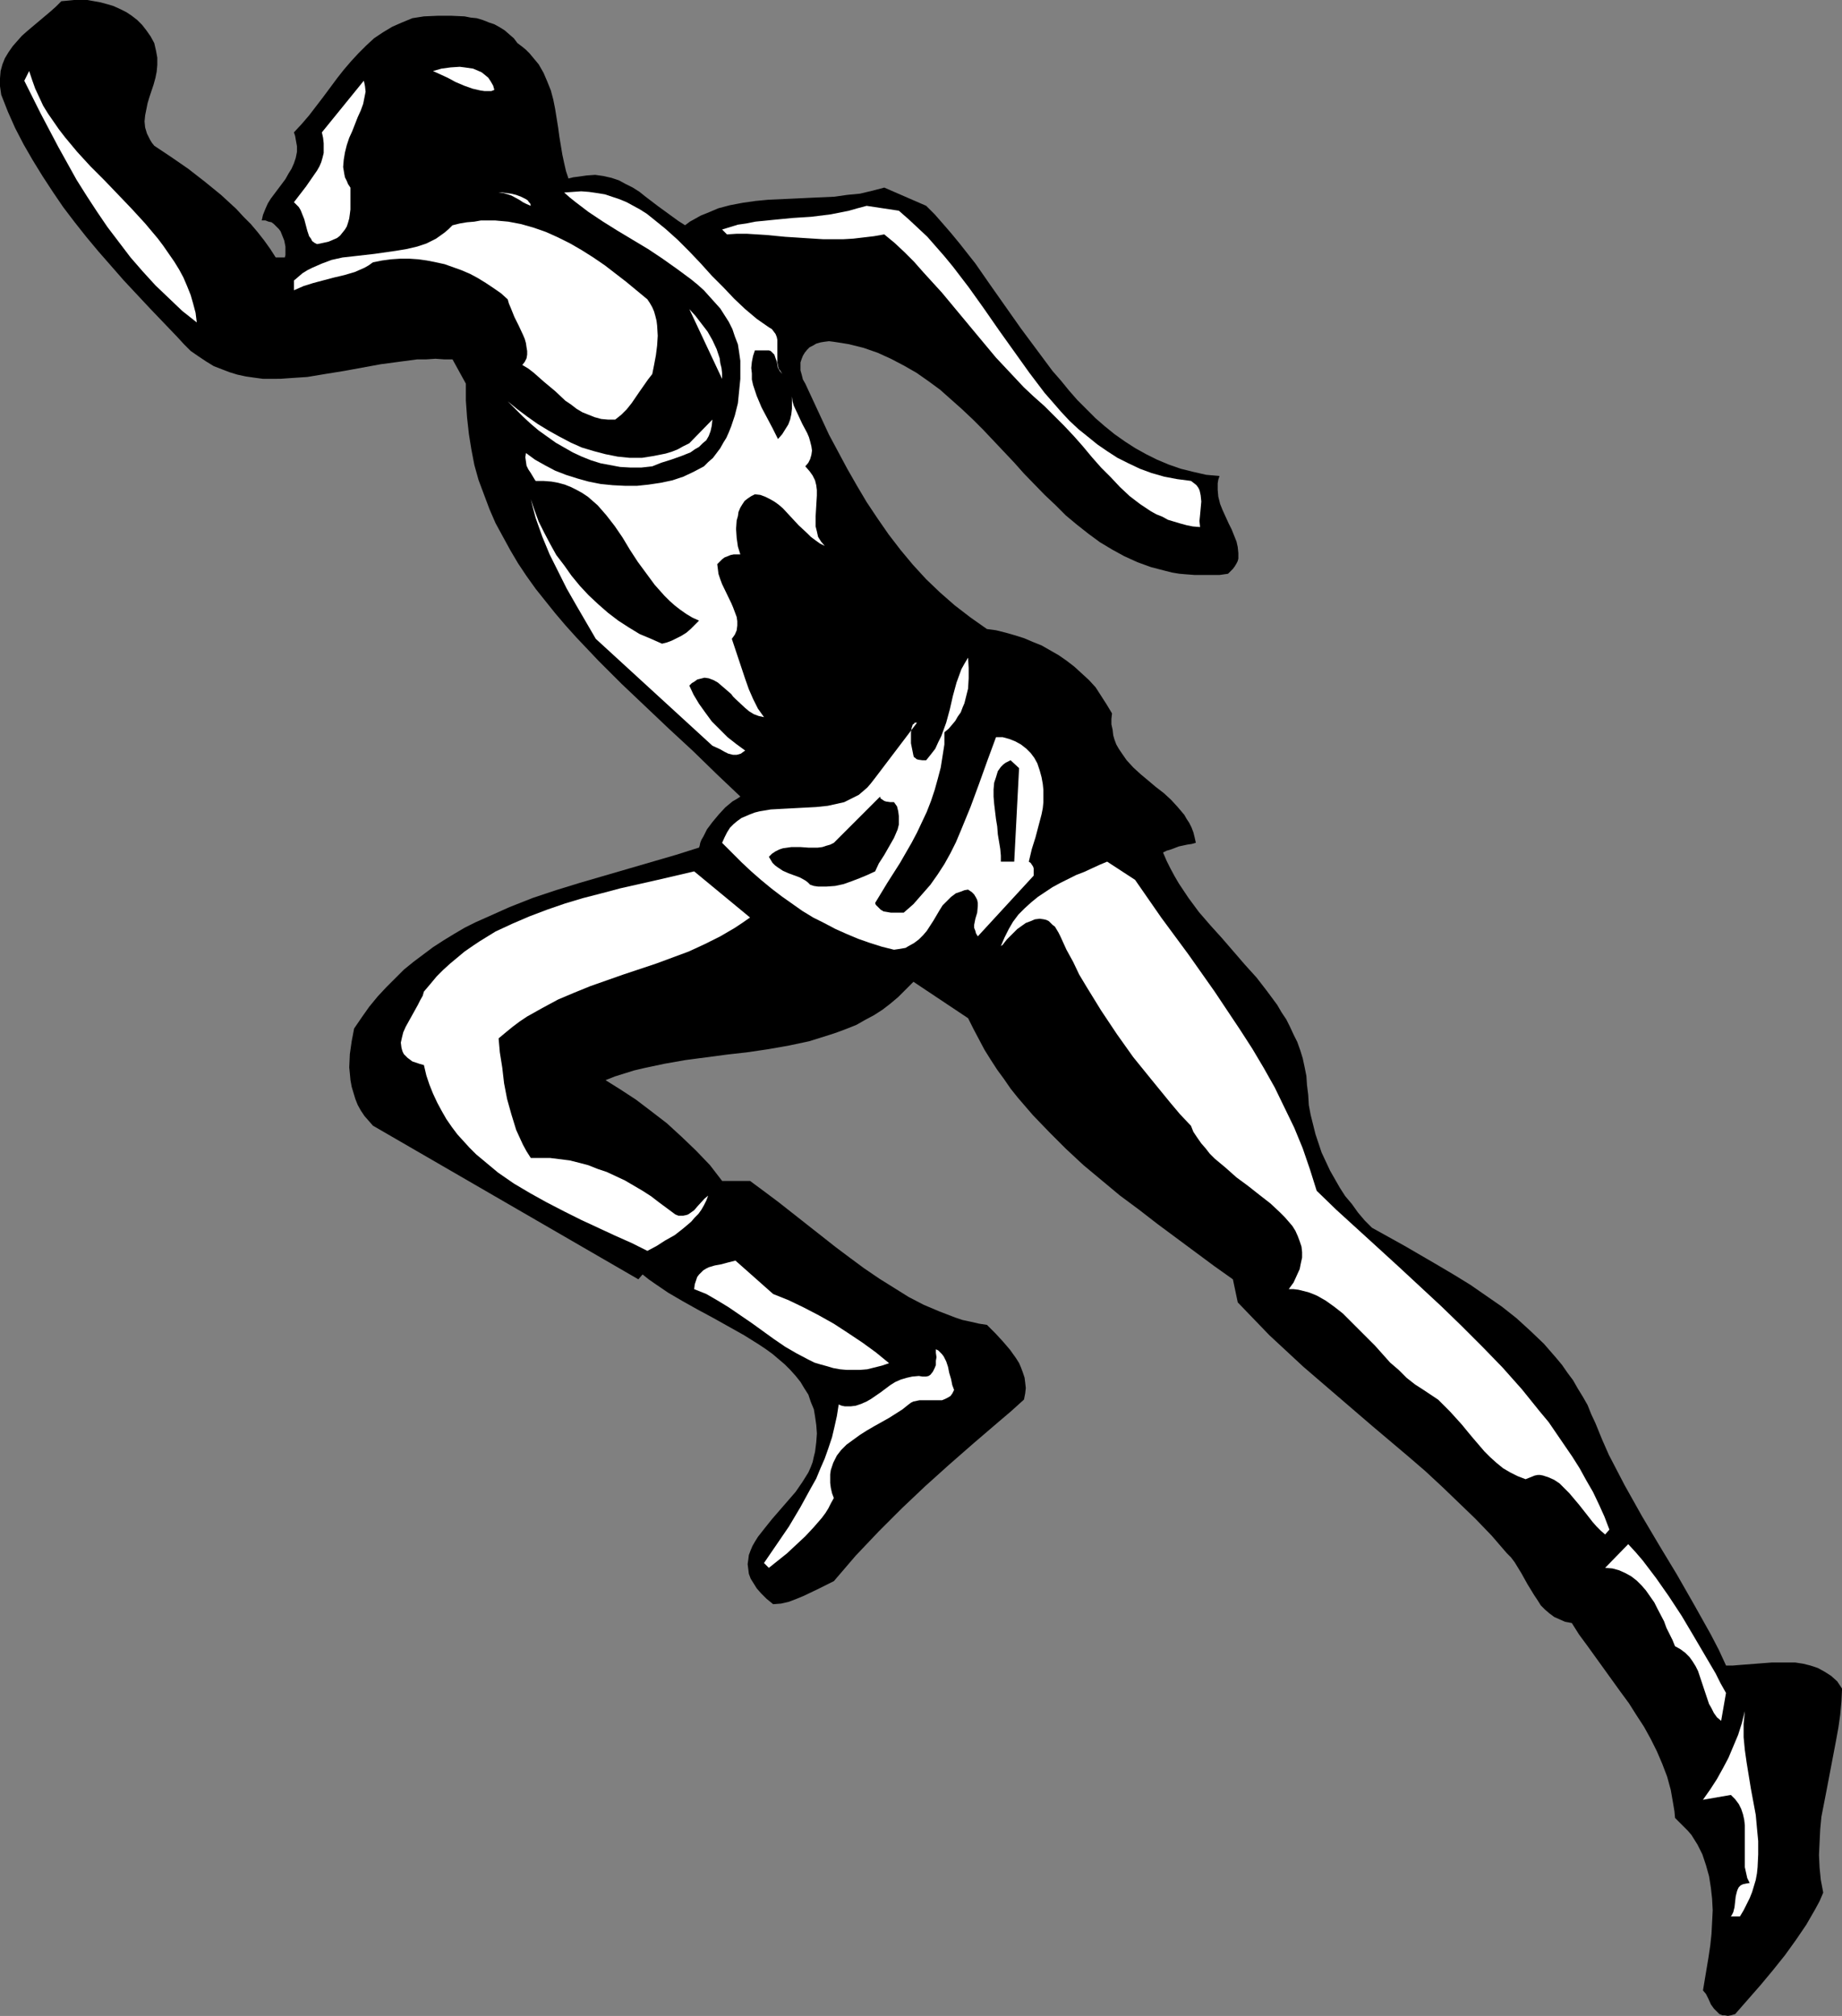 <?xml version="1.0" encoding="UTF-8" standalone="no"?>
<svg
   version="1.0"
   width="129.681mm"
   height="141.921mm"
   id="svg19"
   sodipodi:docname="T &amp; F - Runner 14.wmf"
   xmlns:inkscape="http://www.inkscape.org/namespaces/inkscape"
   xmlns:sodipodi="http://sodipodi.sourceforge.net/DTD/sodipodi-0.dtd"
   xmlns="http://www.w3.org/2000/svg"
   xmlns:svg="http://www.w3.org/2000/svg">
  <rect width="100%" height="100%" fill="#808080" stroke="none"/>
  <sodipodi:namedview
     id="namedview19"
     pagecolor="#ffffff"
     bordercolor="#000000"
     borderopacity="0.25"
     inkscape:showpageshadow="2"
     inkscape:pageopacity="0.0"
     inkscape:pagecheckerboard="0"
     inkscape:deskcolor="#d1d1d1"
     inkscape:document-units="mm" />
  <defs
     id="defs1">
    <pattern
       id="WMFhbasepattern"
       patternUnits="userSpaceOnUse"
       width="6"
       height="6"
       x="0"
       y="0" />
  </defs>
  <path
     style="fill:#000000;fill-opacity:1;fill-rule:evenodd;stroke:none"
     d="m 41.046,11.471 0.485,2.1 0.323,1.777 v 1.939 l -0.162,1.777 -0.323,1.616 -0.485,1.777 -1.131,3.393 -0.485,1.616 -0.323,1.616 -0.323,1.616 -0.162,1.616 0.162,1.616 0.485,1.616 0.808,1.616 0.485,0.808 0.646,0.808 4.363,2.908 4.686,3.231 4.363,3.393 4.363,3.554 4.04,3.716 1.939,2.1 1.939,1.939 1.778,2.1 1.778,2.262 1.616,2.262 1.454,2.262 h 2.424 l 0.162,-0.646 v -0.808 -1.454 l -0.323,-1.616 -0.646,-1.616 -0.323,-0.808 -0.485,-0.646 -0.646,-0.646 -0.646,-0.646 -0.646,-0.485 -0.808,-0.162 -0.808,-0.323 h -0.97 l 0.323,-1.454 0.646,-1.616 0.646,-1.454 0.808,-1.293 1.939,-2.585 1.939,-2.585 0.808,-1.454 0.808,-1.293 0.646,-1.454 0.485,-1.454 0.323,-1.616 v -1.454 l -0.323,-1.777 -0.162,-0.969 -0.323,-0.969 2.101,-2.262 1.939,-2.262 3.717,-4.847 3.717,-5.009 1.778,-2.262 1.939,-2.262 1.939,-2.1 2.101,-2.1 2.101,-1.939 2.424,-1.616 2.424,-1.454 2.586,-1.131 2.747,-1.131 3.07,-0.485 3.717,-0.162 h 3.555 l 3.555,0.162 1.616,0.323 1.616,0.162 1.616,0.485 1.616,0.646 1.454,0.485 1.454,0.808 1.293,0.808 1.293,1.131 1.131,0.969 0.97,1.293 1.293,0.969 0.97,0.808 0.97,0.969 0.808,0.969 1.616,1.939 1.293,2.262 0.97,2.262 0.97,2.423 0.646,2.423 0.485,2.423 0.808,5.009 0.323,2.423 0.808,4.847 0.485,2.262 0.485,2.1 0.646,1.939 1.293,-0.323 1.293,-0.162 2.262,-0.323 2.262,-0.162 2.262,0.323 2.101,0.485 1.939,0.646 1.778,0.969 1.939,0.969 1.778,1.131 1.616,1.293 3.394,2.585 3.555,2.585 1.778,1.293 1.778,1.131 1.293,-0.969 1.454,-0.808 1.454,-0.808 1.616,-0.646 3.07,-1.293 3.07,-0.808 3.394,-0.646 3.394,-0.485 3.394,-0.323 3.555,-0.162 3.555,-0.162 3.394,-0.162 7.11,-0.323 3.394,-0.485 3.394,-0.323 3.394,-0.808 3.07,-0.808 11.15,4.847 2.262,2.262 2.262,2.585 2.101,2.423 2.262,2.747 4.202,5.332 4.04,5.816 8.08,11.471 4.202,5.655 4.202,5.655 2.262,2.585 2.101,2.585 2.262,2.585 2.424,2.423 2.424,2.423 2.424,2.1 2.586,2.1 2.747,1.939 2.747,1.777 2.909,1.616 2.909,1.454 3.07,1.293 3.232,1.131 3.232,0.808 3.555,0.808 3.555,0.323 -0.323,0.969 -0.162,0.969 v 1.777 l 0.162,1.777 0.485,1.939 0.646,1.616 0.808,1.777 0.808,1.777 0.808,1.616 0.646,1.616 0.646,1.616 0.323,1.454 0.162,1.616 v 1.454 l -0.162,0.646 -0.323,0.646 -0.485,0.808 -0.485,0.646 -0.646,0.646 -0.646,0.646 -2.262,0.323 h -2.262 -2.262 -2.101 l -2.101,-0.162 -1.939,-0.162 -1.939,-0.323 -1.939,-0.485 -3.717,-0.969 -3.555,-1.293 -3.555,-1.616 -3.232,-1.777 -3.232,-1.939 -3.07,-2.262 -3.07,-2.423 -2.909,-2.423 -2.747,-2.747 -2.909,-2.747 -5.494,-5.655 -2.586,-2.908 -2.747,-2.908 -5.494,-5.816 -2.747,-2.747 -2.909,-2.747 -2.909,-2.585 -2.909,-2.585 -3.07,-2.262 -3.232,-2.262 -3.394,-1.939 -3.394,-1.777 -3.555,-1.616 -3.717,-1.293 -1.939,-0.485 -1.939,-0.485 -1.939,-0.323 -2.101,-0.323 -1.293,-0.162 -1.293,0.162 -0.97,0.162 -1.131,0.323 -0.808,0.485 -0.97,0.485 -0.646,0.646 -0.646,0.808 -0.485,0.808 -0.323,0.808 -0.323,0.969 v 1.131 0.969 l 0.323,1.131 0.323,1.293 0.646,1.131 4.202,9.048 2.101,4.524 2.424,4.524 2.424,4.524 2.586,4.524 2.586,4.362 2.909,4.362 2.909,4.201 3.232,4.201 3.232,3.878 3.555,3.878 3.717,3.554 3.878,3.393 4.202,3.231 4.363,3.07 2.424,0.323 2.586,0.646 2.262,0.646 2.586,0.808 2.262,0.969 2.424,0.969 2.262,1.293 2.262,1.293 2.101,1.454 2.101,1.616 1.939,1.777 1.939,1.777 1.778,1.939 1.454,2.262 1.454,2.262 1.454,2.423 -0.162,1.454 v 1.454 l 0.323,1.454 0.162,1.454 0.323,1.131 0.485,1.293 0.646,1.131 0.646,0.969 1.454,2.1 1.778,1.939 1.939,1.777 1.939,1.616 2.101,1.777 2.101,1.616 1.939,1.777 1.778,1.939 1.778,2.1 0.646,1.131 0.646,0.969 0.646,1.293 0.485,1.293 0.323,1.293 0.323,1.454 -1.131,0.323 -1.131,0.162 -2.262,0.485 -2.101,0.808 -1.131,0.323 -0.97,0.485 0.97,2.262 0.97,1.939 1.131,2.1 1.131,1.939 2.586,3.878 2.747,3.716 3.07,3.554 3.07,3.393 3.07,3.554 3.07,3.554 3.07,3.393 2.747,3.554 2.747,3.716 1.131,1.939 1.293,1.939 0.97,1.939 0.97,2.1 0.97,1.939 0.808,2.262 0.646,2.1 0.485,2.262 0.485,2.423 0.162,2.423 0.323,2.585 0.162,2.747 0.485,2.585 0.646,2.585 0.646,2.585 0.808,2.423 0.808,2.423 1.131,2.423 1.131,2.423 1.293,2.262 1.293,2.262 1.454,2.262 1.778,2.1 1.616,2.262 1.778,2.1 1.939,1.939 8.726,4.847 8.888,5.17 4.363,2.585 4.202,2.585 4.202,2.908 4.202,2.908 3.878,3.07 3.717,3.393 3.555,3.393 3.232,3.716 1.616,1.939 1.454,2.1 1.454,1.939 1.293,2.262 1.293,2.1 1.293,2.262 0.97,2.423 1.131,2.423 1.778,4.362 1.778,4.039 2.101,4.039 2.101,4.039 4.525,8.078 4.686,7.917 4.686,7.755 4.525,7.917 4.525,8.078 2.101,4.039 1.939,4.201 h 1.778 l 1.939,-0.162 2.101,-0.162 2.101,-0.162 4.202,-0.323 h 2.101 2.101 2.101 l 2.101,0.323 1.939,0.485 1.939,0.646 1.778,0.969 1.778,1.131 1.616,1.454 0.646,0.969 0.646,0.969 -0.162,3.393 -0.323,3.554 -0.485,3.393 -0.646,3.554 -1.293,6.786 -1.293,6.786 -1.293,6.624 -0.323,3.393 -0.162,3.393 -0.162,3.393 0.162,3.393 0.323,3.231 0.646,3.393 -0.97,2.262 -1.131,2.1 -2.424,4.201 -2.747,4.039 -2.909,4.039 -3.232,4.039 -3.232,3.878 -6.787,7.755 -1.131,0.323 -0.808,0.162 -0.808,-0.162 h -0.646 l -0.808,-0.323 -0.485,-0.485 -0.485,-0.485 -0.485,-0.485 -0.808,-1.131 -0.646,-1.454 -0.646,-1.293 -0.808,-0.969 0.485,-2.908 0.485,-2.908 0.485,-2.908 0.485,-3.231 0.323,-3.07 0.162,-3.07 0.162,-3.231 -0.162,-3.07 -0.323,-2.908 -0.485,-3.07 -0.808,-2.908 -0.97,-2.908 -0.646,-1.293 -0.646,-1.293 -0.808,-1.293 -0.808,-1.293 -0.97,-1.131 -1.131,-1.131 -1.131,-1.131 -1.131,-1.131 -0.162,-1.777 -0.323,-1.939 -0.646,-3.716 -0.97,-3.554 -1.293,-3.393 -1.454,-3.393 -1.616,-3.231 -1.778,-3.231 -2.101,-3.231 -1.939,-3.07 -2.262,-3.07 -8.726,-12.117 -2.262,-3.07 -1.939,-3.07 -1.778,-0.323 -1.454,-0.646 -1.454,-0.646 -1.293,-0.969 -1.131,-0.969 -1.131,-1.131 -0.808,-1.293 -0.97,-1.454 -1.778,-2.908 -1.616,-2.908 -1.778,-2.908 -0.97,-1.293 -1.131,-1.131 -4.04,-4.685 -4.363,-4.524 -4.363,-4.201 -4.363,-4.201 -4.525,-4.201 -4.686,-4.039 -9.373,-7.917 -9.211,-7.917 -9.211,-7.917 -4.525,-4.201 -4.525,-4.201 -4.202,-4.362 -4.202,-4.362 -1.293,-6.139 -5.01,-3.554 -5.01,-3.716 -10.019,-7.432 -5.01,-3.878 -5.01,-3.716 -4.848,-4.039 -4.848,-4.039 -4.686,-4.362 -4.363,-4.362 -4.363,-4.524 -4.04,-4.685 -1.939,-2.423 -1.778,-2.585 -1.778,-2.423 -1.778,-2.747 -1.616,-2.585 -1.454,-2.747 -1.454,-2.747 -1.454,-2.908 -14.544,-9.694 -2.101,2.1 -1.939,1.939 -2.101,1.777 -2.101,1.616 -2.262,1.454 -2.424,1.293 -2.262,1.293 -2.424,0.969 -2.586,0.969 -2.424,0.808 -2.586,0.808 -2.586,0.808 -5.333,1.131 -5.494,0.969 -5.494,0.808 -5.656,0.646 -10.989,1.454 -5.494,0.969 -5.333,1.131 -2.747,0.646 -2.586,0.808 -2.586,0.808 -2.424,0.969 3.878,2.423 4.202,2.747 4.04,3.07 4.202,3.231 3.878,3.554 3.878,3.716 3.717,3.878 1.616,2.1 1.616,2.1 h 7.434 l 3.717,2.747 3.878,2.908 7.595,5.978 7.595,5.978 3.878,2.908 3.717,2.747 4.04,2.747 3.878,2.423 3.878,2.423 4.04,2.1 4.202,1.777 4.202,1.616 1.939,0.646 2.262,0.485 2.101,0.485 2.101,0.323 2.262,2.262 1.939,2.1 1.939,2.262 1.616,2.262 0.808,1.293 0.485,1.131 0.485,1.293 0.485,1.454 0.162,1.293 0.162,1.454 -0.162,1.454 -0.323,1.616 -3.394,3.07 -3.232,2.747 -6.787,5.816 -6.464,5.655 -6.464,5.816 -6.141,5.816 -6.141,6.139 -3.07,3.231 -3.07,3.231 -2.909,3.393 -2.909,3.393 -3.878,1.939 -4.04,1.939 -1.939,0.808 -2.101,0.808 -2.101,0.485 -2.101,0.162 -1.778,-1.454 -1.454,-1.454 -1.131,-1.293 -0.808,-1.293 -0.808,-1.293 -0.485,-1.293 -0.162,-1.293 -0.162,-1.293 0.162,-1.131 0.162,-1.293 0.485,-1.293 0.485,-1.131 0.646,-1.131 0.808,-1.293 1.778,-2.262 1.939,-2.423 2.101,-2.423 2.101,-2.423 2.101,-2.423 1.778,-2.585 0.808,-1.293 0.808,-1.293 0.646,-1.454 0.485,-1.293 0.323,-1.454 0.323,-1.293 0.323,-2.585 0.162,-2.262 -0.162,-2.262 -0.323,-2.262 -0.323,-1.939 -0.808,-1.939 -0.646,-1.939 -1.131,-1.777 -0.97,-1.616 -1.293,-1.616 -1.454,-1.616 -1.454,-1.454 -3.232,-2.747 -1.778,-1.293 -1.939,-1.293 -3.878,-2.423 -4.04,-2.262 -4.04,-2.262 -4.202,-2.262 -4.04,-2.262 -3.878,-2.262 -3.555,-2.423 -1.616,-1.131 -1.616,-1.293 -1.131,1.293 -70.619,-40.876 -1.131,-1.293 -1.131,-1.293 -0.97,-1.454 -0.808,-1.454 -0.646,-1.616 -0.485,-1.616 -0.485,-1.616 -0.323,-1.777 -0.162,-1.777 -0.162,-1.616 0.162,-3.554 0.485,-3.393 0.646,-3.393 2.101,-3.07 1.939,-2.747 2.262,-2.747 2.262,-2.423 2.424,-2.423 2.262,-2.262 2.586,-2.1 2.586,-1.939 2.586,-1.939 2.747,-1.777 2.909,-1.777 2.747,-1.616 2.909,-1.454 2.909,-1.293 6.141,-2.747 6.141,-2.423 6.302,-2.1 6.302,-1.939 12.766,-3.716 12.766,-3.716 6.141,-1.939 0.162,-0.485 0.162,-0.808 0.323,-0.808 0.485,-0.808 0.485,-0.969 0.485,-0.969 1.454,-1.939 1.616,-1.939 1.778,-1.939 1.939,-1.616 1.131,-0.646 0.97,-0.646 -6.302,-5.978 -6.302,-6.139 -6.464,-5.978 -6.302,-5.978 -6.302,-5.978 -6.141,-6.139 -5.818,-6.139 -2.909,-3.231 -2.747,-3.231 -2.586,-3.231 -2.586,-3.231 -2.424,-3.393 -2.262,-3.393 -2.101,-3.554 -1.939,-3.554 -1.939,-3.554 -1.616,-3.716 -1.454,-3.878 -1.454,-3.878 -1.131,-4.039 -0.808,-4.201 -0.646,-4.039 -0.485,-4.362 -0.323,-4.524 v -4.524 l -3.555,-6.463 h -2.262 l -2.262,-0.162 -2.424,0.162 h -2.424 l -4.848,0.646 -4.848,0.646 -9.696,1.777 -5.01,0.808 -4.848,0.808 -4.848,0.323 -2.262,0.162 H 72.235 69.973 L 67.71,100.493 65.448,100.17 63.186,99.686 61.085,99.039 58.984,98.232 56.883,97.424 54.782,96.131 52.843,94.839 50.742,93.385 48.965,91.607 47.187,89.669 39.915,82.075 32.966,74.643 29.573,70.766 26.179,66.888 22.947,63.01 19.877,59.133 16.806,55.094 14.059,51.055 11.312,46.854 8.726,42.653 6.302,38.452 4.04,34.09 2.101,29.728 0.323,25.204 0.162,24.073 0,22.942 V 21.811 20.842 L 0.162,18.903 0.646,17.126 1.293,15.51 2.262,13.895 3.394,12.279 4.525,10.986 5.818,9.532 7.272,8.24 13.413,3.07 14.867,1.777 16.322,0.323 18.099,0.162 19.715,0 h 1.778 1.778 l 1.778,0.323 1.778,0.323 1.778,0.485 1.616,0.485 1.778,0.808 1.616,0.808 1.454,0.969 1.454,1.131 1.293,1.293 1.131,1.454 1.131,1.616 z"
     id="path1" />
  <path
     style="fill:#ffffff;fill-opacity:1;fill-rule:evenodd;stroke:none"
     d="m 131.542,23.912 -0.808,0.323 h -0.97 -0.808 l -1.131,-0.162 -2.101,-0.485 -2.262,-0.808 -2.262,-0.969 -2.101,-1.131 -2.101,-0.969 -1.778,-0.808 1.131,-0.323 1.131,-0.323 2.424,-0.323 2.424,-0.162 1.293,0.162 1.131,0.162 1.131,0.162 1.131,0.485 1.131,0.485 0.808,0.646 0.97,0.808 0.646,0.969 0.646,1.131 z"
     id="path2" />
  <path
     style="fill:#ffffff;fill-opacity:1;fill-rule:evenodd;stroke:none"
     d="M 52.358,85.791 48.48,82.721 44.925,79.328 41.37,75.936 37.976,72.22 34.744,68.504 31.674,64.464 28.603,60.425 25.856,56.386 23.109,52.186 20.362,47.823 17.938,43.461 15.514,39.099 10.827,30.213 6.464,21.488 l 1.293,-2.585 0.808,2.423 0.808,2.262 1.131,2.423 0.97,2.1 1.293,2.1 1.454,2.1 1.454,2.1 1.616,2.1 3.232,3.878 3.555,3.878 3.717,3.716 3.717,3.878 3.555,3.716 3.555,3.878 3.394,4.039 1.454,1.939 1.454,2.1 1.454,2.1 1.293,2.1 1.131,2.1 0.97,2.262 0.97,2.423 0.646,2.262 0.646,2.423 z"
     id="path3" />
  <path
     style="fill:#ffffff;fill-opacity:1;fill-rule:evenodd;stroke:none"
     d="m 93.243,49.924 v 1.616 2.908 1.293 l -0.162,1.293 -0.162,1.131 -0.323,1.131 -0.323,0.969 -0.485,0.808 -0.646,0.808 -0.646,0.808 -0.808,0.646 -1.131,0.485 -1.131,0.485 -1.454,0.323 -1.616,0.323 -0.646,-0.323 -0.646,-0.485 -0.323,-0.646 -0.485,-0.646 -0.485,-1.454 -0.808,-3.07 -0.646,-1.616 -0.323,-0.808 -0.485,-0.808 -0.646,-0.646 -0.646,-0.646 1.616,-2.1 1.616,-2.1 1.454,-2.1 1.454,-2.1 0.646,-1.131 0.485,-1.131 0.323,-1.131 0.323,-1.293 v -1.293 -1.293 l -0.162,-1.454 -0.323,-1.454 11.15,-13.733 0.162,0.646 0.162,0.808 0.162,1.454 -0.323,1.616 -0.323,1.616 -0.646,1.777 -0.808,1.777 -1.454,3.716 -0.808,1.777 -0.646,1.939 -0.485,1.939 -0.323,1.939 -0.162,1.939 0.323,1.939 0.162,0.808 0.485,0.969 0.323,0.808 z"
     id="path4" />
  <path
     style="fill:#ffffff;fill-opacity:1;fill-rule:evenodd;stroke:none"
     d="m 141.238,54.771 -1.131,-0.485 -0.97,-0.485 -0.97,-0.646 -2.101,-1.131 -0.97,-0.323 -1.131,-0.323 -1.293,-0.162 h 0.97 l 1.131,0.162 1.293,0.162 1.293,0.323 1.293,0.485 1.293,0.646 0.485,0.323 0.323,0.485 0.323,0.323 z"
     id="path5" />
  <path
     style="fill:#ffffff;fill-opacity:1;fill-rule:evenodd;stroke:none"
     d="m 204.585,87.084 0.808,0.485 0.485,0.646 0.485,0.646 0.323,0.808 0.162,0.808 v 0.808 1.777 1.777 1.616 l 0.162,0.808 0.162,0.808 0.485,0.646 0.485,0.808 -0.646,-0.808 -0.485,-0.808 -0.323,-1.777 -0.323,-0.808 -0.323,-0.969 -0.646,-0.646 -0.323,-0.323 -0.485,-0.162 h -3.717 l -0.485,1.454 -0.323,1.616 -0.162,1.616 0.162,1.454 v 1.616 l 0.323,1.454 0.485,1.454 0.485,1.454 1.293,3.07 1.454,2.747 1.454,2.747 1.454,2.908 1.131,-1.293 0.808,-1.293 0.808,-1.293 0.485,-1.293 0.323,-1.454 0.162,-1.454 v -1.454 -1.777 l 0.162,1.293 0.323,1.131 1.131,2.423 1.131,2.423 1.293,2.423 0.485,1.131 0.323,1.131 0.323,1.293 0.162,1.131 -0.162,1.131 -0.323,1.131 -0.485,0.969 -0.808,0.969 1.131,1.293 0.808,1.131 0.646,1.293 0.323,1.293 0.162,1.293 v 1.454 l -0.162,2.747 -0.162,2.747 v 1.454 1.293 l 0.323,1.293 0.323,1.454 0.808,1.293 0.97,1.131 -1.293,-0.646 -1.131,-0.808 -1.293,-0.969 -0.97,-0.969 -2.262,-2.1 -2.101,-2.262 -2.101,-2.262 -1.131,-0.969 -1.131,-0.808 -1.131,-0.646 -1.293,-0.646 -1.293,-0.485 -1.454,-0.162 -0.97,0.485 -0.97,0.646 -0.808,0.646 -0.646,0.969 -0.485,0.808 -0.485,1.131 -0.162,1.131 -0.323,1.131 -0.162,2.262 0.162,2.423 0.323,2.262 0.646,2.1 h -0.97 -0.808 l -0.808,0.162 -1.616,0.646 -0.646,0.485 -0.646,0.646 -0.646,0.646 0.162,1.293 0.162,1.293 0.485,1.454 0.485,1.293 2.424,5.009 0.485,1.131 0.485,1.293 0.485,1.293 0.162,1.131 v 1.131 l -0.162,1.293 -0.485,1.131 -0.808,1.131 1.778,5.332 1.778,5.332 0.97,2.747 1.131,2.585 1.293,2.585 1.616,2.262 -1.454,-0.323 -1.293,-0.485 -1.293,-0.808 -1.131,-0.969 -2.424,-2.262 -0.646,-0.646 -0.485,-0.646 -1.293,-1.131 -1.131,-0.969 -1.131,-0.969 -1.131,-0.646 -1.293,-0.485 -1.131,-0.162 -0.646,0.162 -0.646,0.162 -0.646,0.162 -0.646,0.485 -0.808,0.485 -0.646,0.646 1.131,2.423 1.454,2.423 1.616,2.262 1.778,2.423 2.101,2.1 2.101,2.1 2.262,1.777 2.424,1.777 -0.485,0.323 -0.646,0.485 -0.485,0.162 -0.646,0.162 h -0.97 l -1.293,-0.323 -0.97,-0.485 -1.131,-0.646 -2.101,-0.969 -31.027,-28.435 -5.171,-8.886 -2.586,-4.524 -2.262,-4.524 -2.262,-4.524 -1.939,-4.685 -1.778,-5.009 -0.646,-2.423 -0.646,-2.585 0.97,2.908 1.131,3.07 1.454,2.908 1.616,3.07 1.616,2.908 2.101,2.747 1.939,2.747 2.262,2.747 2.262,2.423 2.586,2.423 2.586,2.262 2.747,2.1 2.747,1.777 2.909,1.777 3.07,1.293 2.909,1.293 1.293,-0.323 1.293,-0.485 1.293,-0.646 1.293,-0.646 1.293,-0.808 1.131,-0.969 1.131,-1.131 1.131,-1.131 -1.778,-0.808 -1.616,-0.969 -1.616,-1.131 -1.454,-1.131 -1.454,-1.293 -1.293,-1.293 -2.586,-2.908 -2.262,-3.07 -2.262,-3.07 -2.101,-3.231 -1.939,-3.231 -2.101,-3.07 -2.262,-2.908 -1.131,-1.293 -1.131,-1.293 -1.293,-1.131 -1.293,-1.131 -1.454,-0.969 -1.454,-0.808 -1.616,-0.808 -1.616,-0.646 -1.778,-0.485 -1.778,-0.323 -2.101,-0.162 h -2.101 l -0.323,-0.485 -0.485,-0.808 -0.485,-0.808 -0.646,-0.969 -0.485,-0.969 -0.162,-1.131 -0.162,-1.131 0.162,-1.131 2.424,1.777 2.586,1.454 2.747,1.454 2.909,1.131 3.07,0.969 2.909,0.808 3.232,0.646 3.232,0.323 3.232,0.162 h 3.232 l 3.07,-0.323 3.232,-0.485 3.07,-0.646 2.909,-0.969 2.747,-1.293 2.747,-1.454 1.131,-1.131 1.293,-1.131 0.97,-1.293 0.97,-1.293 0.808,-1.454 0.808,-1.293 0.646,-1.454 0.646,-1.616 0.97,-2.908 0.808,-3.231 0.323,-3.231 0.323,-3.231 v -2.585 -2.262 l -0.323,-2.262 -0.323,-2.1 -0.808,-2.1 -0.646,-1.939 -0.97,-1.939 -1.131,-1.777 -1.131,-1.777 -1.454,-1.616 -1.454,-1.616 -1.454,-1.616 -1.616,-1.454 -1.778,-1.454 -3.717,-2.747 -3.878,-2.747 -3.878,-2.585 -8.08,-4.847 -3.878,-2.423 -3.878,-2.585 -3.394,-2.585 -1.616,-1.293 -1.454,-1.293 2.262,-0.162 2.262,-0.162 2.101,0.162 2.262,0.323 1.939,0.323 1.939,0.646 1.939,0.646 1.939,0.808 1.778,0.969 1.778,0.969 1.778,1.131 1.616,1.293 3.394,2.747 3.232,2.908 3.07,3.07 3.07,3.231 2.909,3.231 3.07,3.07 2.909,3.07 2.909,2.747 3.07,2.585 1.616,1.131 z"
     id="path6" />
  <path
     style="fill:#ffffff;fill-opacity:1;fill-rule:evenodd;stroke:none"
     d="m 239.168,56.063 2.586,2.262 2.424,2.262 2.586,2.423 2.262,2.585 2.262,2.585 2.262,2.747 4.202,5.493 4.04,5.655 4.04,5.816 4.04,5.655 4.04,5.655 4.04,5.332 2.262,2.585 2.101,2.423 2.262,2.423 2.424,2.262 2.424,1.939 2.586,2.1 2.586,1.777 2.747,1.777 2.909,1.454 3.07,1.454 3.07,1.131 3.394,0.969 3.394,0.646 3.717,0.485 0.646,0.485 0.808,0.646 0.485,0.646 0.323,0.646 0.162,0.646 0.162,0.808 0.162,1.616 -0.162,1.777 -0.162,1.777 -0.162,1.616 0.162,1.616 -1.939,-0.162 -1.616,-0.323 -1.778,-0.485 -1.616,-0.485 -1.616,-0.485 -1.454,-0.808 -1.616,-0.646 -1.454,-0.808 -2.909,-1.939 -2.747,-2.1 -2.586,-2.423 -2.424,-2.585 -2.586,-2.585 -2.424,-2.747 -2.424,-2.908 -2.424,-2.747 -2.586,-2.747 -2.586,-2.585 -2.586,-2.585 -2.909,-2.585 -2.586,-2.423 -2.424,-2.585 -5.01,-5.332 -4.848,-5.816 -9.534,-11.471 -5.01,-5.493 -2.424,-2.747 -2.586,-2.585 -2.586,-2.423 -2.747,-2.262 -2.747,0.485 -2.747,0.323 -2.747,0.323 -2.747,0.162 h -2.586 -2.586 l -5.171,-0.323 -2.424,-0.162 -2.586,-0.162 -5.01,-0.485 -5.171,-0.323 h -2.747 l -2.586,0.162 -1.293,-1.293 2.101,-0.646 2.101,-0.646 2.262,-0.323 2.424,-0.485 4.848,-0.485 5.01,-0.485 5.01,-0.323 5.171,-0.646 2.424,-0.485 2.424,-0.485 2.262,-0.646 2.424,-0.646 z"
     id="path7" />
  <path
     style="fill:#ffffff;fill-opacity:1;fill-rule:evenodd;stroke:none"
     d="m 172.265,79.652 0.646,0.969 0.646,1.131 0.485,1.131 0.323,1.131 0.323,1.293 0.162,1.293 0.162,2.747 -0.162,2.585 -0.323,2.585 -0.485,2.585 -0.485,2.423 -1.131,1.454 -1.131,1.616 -1.131,1.616 -2.101,3.07 -1.293,1.616 -1.454,1.454 -1.616,1.293 h -1.939 l -1.778,-0.162 -1.778,-0.485 -1.616,-0.646 -1.616,-0.646 -1.616,-0.969 -1.454,-1.131 -1.454,-0.969 -2.747,-2.585 -2.909,-2.423 -2.747,-2.423 -1.454,-1.131 -1.616,-0.969 0.646,-0.808 0.485,-0.969 0.162,-0.969 v -0.969 l -0.162,-0.969 -0.162,-1.131 -0.323,-1.131 -0.485,-1.131 -1.131,-2.423 -1.131,-2.262 -0.97,-2.423 -0.485,-1.131 -0.323,-1.131 -1.778,-1.616 -2.101,-1.454 -1.939,-1.293 -2.101,-1.293 -2.101,-1.131 -2.262,-0.969 -2.262,-0.808 -2.262,-0.808 -2.262,-0.485 -2.424,-0.485 -2.262,-0.323 -2.424,-0.162 h -2.424 l -2.424,0.162 -2.424,0.323 -2.424,0.485 -1.131,0.808 -1.131,0.646 -2.586,1.131 -2.747,0.808 -2.747,0.646 -5.494,1.454 -2.586,0.808 -2.586,1.131 v -2.585 l 1.131,-0.969 1.131,-0.969 1.293,-0.808 1.293,-0.646 2.586,-1.131 2.586,-0.969 2.909,-0.646 2.909,-0.323 5.656,-0.646 5.656,-0.808 2.909,-0.485 2.747,-0.646 2.424,-0.808 1.293,-0.646 1.293,-0.646 1.131,-0.808 1.131,-0.808 1.131,-0.969 0.97,-0.969 1.939,-0.485 1.939,-0.323 1.939,-0.162 1.778,-0.323 h 1.778 1.939 l 3.555,0.323 3.394,0.646 3.394,0.969 3.232,1.131 3.232,1.454 3.232,1.616 3.07,1.777 3.07,1.939 3.07,2.1 5.656,4.362 z"
     id="path8" />
  <path
     style="fill:#ffffff;fill-opacity:1;fill-rule:evenodd;stroke:none"
     d="m 192.142,100.817 -8.726,-18.58 1.616,1.777 1.616,2.1 1.616,2.1 1.293,2.262 1.131,2.423 0.808,2.423 0.162,1.293 0.323,1.293 0.162,1.454 z"
     id="path9" />
  <path
     style="fill:#ffffff;fill-opacity:1;fill-rule:evenodd;stroke:none"
     d="m 183.416,117.942 6.141,-6.301 -0.162,1.616 -0.323,1.454 -0.485,1.293 -0.646,1.131 -0.97,0.808 -0.97,0.969 -1.131,0.646 -1.131,0.808 -2.424,0.969 -2.747,0.969 -2.586,0.808 -2.424,0.969 -2.909,0.323 h -2.909 l -2.747,-0.162 -2.586,-0.485 -2.586,-0.485 -2.586,-0.808 -2.424,-0.969 -2.424,-1.131 -2.262,-1.293 -2.262,-1.293 -2.262,-1.616 -2.262,-1.616 -2.101,-1.777 -2.101,-1.939 -4.04,-4.039 2.586,2.1 2.586,1.939 2.747,1.939 2.909,1.777 2.909,1.616 3.07,1.616 2.909,1.293 3.232,0.969 3.07,0.808 3.232,0.646 3.232,0.323 h 3.232 l 3.07,-0.485 1.616,-0.323 1.616,-0.323 1.616,-0.485 1.616,-0.646 1.454,-0.808 z"
     id="path10" />
  <path
     style="fill:#ffffff;fill-opacity:1;fill-rule:evenodd;stroke:none"
     d="m 251.288,194.847 v 3.231 l -0.485,3.07 -0.485,3.07 -0.808,3.07 -0.808,2.908 -0.97,2.908 -1.131,2.908 -1.293,2.747 -1.293,2.747 -1.454,2.747 -3.07,5.332 -3.394,5.332 -3.232,5.332 0.162,0.485 0.485,0.485 0.808,0.808 0.808,0.485 0.97,0.162 0.97,0.162 h 1.131 1.131 1.131 l 2.586,-2.262 2.262,-2.585 2.262,-2.585 1.939,-2.747 1.778,-2.747 1.616,-2.908 1.454,-2.908 1.293,-3.07 2.586,-6.301 2.262,-6.139 2.262,-6.301 2.262,-6.139 h 1.778 l 1.778,0.485 1.616,0.646 1.454,0.808 1.454,1.131 1.131,1.131 0.97,1.293 0.808,1.454 0.646,1.939 0.485,1.777 0.323,1.777 0.162,1.616 v 1.616 1.616 l -0.162,1.616 -0.323,1.616 -0.808,3.07 -0.808,3.07 -0.97,3.07 -0.808,3.393 0.485,0.323 0.323,0.485 0.323,0.485 0.162,0.485 v 1.131 0.808 l -14.867,16.157 -0.485,-0.808 -0.162,-0.646 -0.323,-0.808 v -0.808 l 0.323,-1.616 0.485,-1.616 0.162,-1.777 v -0.808 l -0.162,-0.808 -0.323,-0.646 -0.485,-0.808 -0.646,-0.646 -0.97,-0.646 -0.97,0.162 -0.808,0.323 -1.454,0.485 -1.293,0.969 -1.131,1.131 -1.131,1.131 -0.808,1.293 -1.616,2.747 -1.778,2.747 -0.97,1.131 -1.131,1.131 -1.293,0.969 -1.454,0.808 -0.808,0.485 -0.97,0.162 -0.97,0.162 -1.131,0.162 -3.232,-0.808 -3.07,-0.969 -3.232,-1.131 -3.07,-1.293 -2.909,-1.293 -3.07,-1.616 -2.909,-1.454 -2.909,-1.777 -2.747,-1.939 -2.747,-1.939 -2.747,-2.1 -2.747,-2.262 -2.586,-2.262 -2.586,-2.423 -2.586,-2.585 -2.586,-2.585 0.646,-1.454 0.646,-1.293 0.808,-1.293 0.97,-0.969 0.97,-0.808 1.131,-0.808 1.131,-0.485 1.131,-0.485 1.293,-0.485 1.293,-0.323 2.909,-0.485 2.909,-0.162 3.07,-0.162 6.141,-0.323 3.07,-0.323 2.909,-0.646 1.454,-0.323 1.293,-0.646 1.293,-0.646 1.293,-0.646 1.131,-0.969 1.131,-0.969 0.97,-1.131 1.131,-1.454 11.15,-14.702 h -0.323 -0.323 l -0.162,0.323 -0.323,0.162 -0.162,0.485 -0.162,0.485 -0.162,1.131 v 1.454 1.454 l 0.323,1.616 0.323,1.616 0.162,0.485 0.323,0.162 0.323,0.323 0.485,0.162 1.131,0.162 h 0.97 l 1.293,-1.616 1.131,-1.454 0.808,-1.777 0.808,-1.616 0.646,-1.777 0.646,-1.777 0.97,-3.554 0.808,-3.554 0.97,-3.554 0.646,-1.777 0.646,-1.777 0.808,-1.454 0.97,-1.616 0.162,2.747 v 2.747 l -0.162,2.747 -0.646,2.585 -0.323,1.293 -0.485,1.131 -0.485,1.293 -0.808,1.131 -0.646,1.131 -0.808,0.969 -0.97,1.131 z"
     id="path11" />
  <path
     style="fill:#000000;fill-opacity:1;fill-rule:evenodd;stroke:none"
     d="m 271.164,204.38 -1.293,24.881 h -3.555 v -1.616 l -0.162,-1.777 -0.323,-1.939 -0.323,-1.939 -0.162,-2.1 -0.323,-1.939 -0.485,-4.039 -0.162,-1.939 v -1.939 l 0.162,-1.777 0.485,-1.454 0.485,-1.616 0.808,-1.131 0.646,-0.646 0.646,-0.485 0.646,-0.323 0.646,-0.323 z"
     id="path12" />
  <path
     style="fill:#000000;fill-opacity:1;fill-rule:evenodd;stroke:none"
     d="m 237.875,213.427 0.808,1.131 0.323,1.293 0.162,1.293 v 1.131 1.131 l -0.323,1.293 -0.485,1.131 -0.485,1.131 -1.293,2.262 -1.293,2.262 -1.454,2.262 -0.97,2.1 -2.101,0.969 -1.939,0.808 -2.101,0.808 -2.262,0.808 -2.262,0.485 -2.262,0.162 h -1.131 -1.131 l -1.131,-0.162 -0.97,-0.323 -0.646,-0.646 -0.646,-0.485 -1.454,-0.808 -3.07,-1.131 -1.454,-0.646 -1.454,-0.969 -0.646,-0.485 -0.646,-0.646 -0.485,-0.808 -0.485,-0.808 0.808,-0.808 0.97,-0.646 0.97,-0.485 0.97,-0.323 1.131,-0.162 1.131,-0.162 h 2.424 l 2.262,0.162 h 2.262 l 1.293,-0.162 0.97,-0.323 1.131,-0.323 0.97,-0.485 12.282,-12.279 0.162,0.485 0.485,0.323 0.485,0.323 0.485,0.162 1.131,0.162 z"
     id="path13" />
  <path
     style="fill:#ffffff;fill-opacity:1;fill-rule:evenodd;stroke:none"
     d="m 302.03,234.108 6.949,10.017 7.272,9.855 6.949,9.855 6.787,10.179 3.232,5.009 3.07,5.17 2.909,5.17 2.586,5.332 2.586,5.332 2.262,5.493 1.939,5.655 1.778,5.655 5.171,5.009 5.494,5.009 5.494,5.009 5.656,5.17 11.312,10.502 5.494,5.332 5.494,5.493 5.333,5.493 5.171,5.816 4.686,5.816 2.424,2.908 2.101,3.07 2.101,3.07 2.101,3.07 1.939,3.07 1.778,3.231 1.778,3.07 1.616,3.393 1.454,3.231 1.293,3.393 -1.131,1.293 -1.131,-0.969 -1.131,-1.131 -1.131,-1.293 -1.131,-1.454 -2.424,-3.07 -2.586,-3.07 -1.293,-1.293 -1.293,-1.293 -1.454,-0.969 -1.454,-0.646 -1.454,-0.485 -0.808,-0.162 h -0.646 l -0.808,0.162 -0.808,0.323 -0.808,0.323 -0.808,0.323 -2.101,-0.808 -1.939,-0.969 -1.939,-1.131 -1.778,-1.454 -1.616,-1.454 -1.616,-1.616 -2.909,-3.393 -1.616,-1.939 -1.454,-1.777 -3.07,-3.393 -1.616,-1.616 -1.616,-1.616 -1.939,-1.293 -1.939,-1.293 -2.262,-1.454 -2.262,-1.777 -2.101,-2.1 -2.262,-1.939 -4.04,-4.524 -4.363,-4.362 -2.101,-2.1 -2.101,-2.1 -2.262,-1.777 -2.262,-1.616 -2.262,-1.293 -1.131,-0.485 -1.293,-0.485 -1.293,-0.323 -1.293,-0.323 -1.293,-0.162 h -1.293 l 1.293,-1.777 0.808,-1.777 0.808,-1.777 0.323,-1.616 0.323,-1.454 v -1.454 l -0.162,-1.454 -0.485,-1.454 -0.485,-1.293 -0.646,-1.454 -0.808,-1.293 -0.97,-1.131 -1.131,-1.293 -1.131,-1.131 -2.586,-2.423 -2.909,-2.262 -3.07,-2.423 -3.07,-2.262 -2.909,-2.585 -2.909,-2.423 -1.293,-1.293 -1.131,-1.454 -1.131,-1.293 -1.131,-1.616 -0.97,-1.454 -0.646,-1.616 -2.909,-3.07 -2.586,-3.07 -5.01,-6.139 -4.848,-5.978 -4.363,-6.139 -4.202,-6.301 -3.878,-6.301 -1.939,-3.231 -1.616,-3.393 -1.778,-3.231 -1.616,-3.554 -0.485,-0.969 -0.485,-0.808 -0.485,-0.808 -0.646,-0.485 -0.485,-0.485 -0.485,-0.485 -0.646,-0.323 -0.646,-0.162 -1.131,-0.162 -1.293,0.162 -1.131,0.485 -1.293,0.485 -1.131,0.808 -1.131,0.808 -0.97,0.969 -0.97,0.969 -0.808,0.808 -0.646,0.808 -0.485,0.646 -0.485,0.323 0.97,-2.262 1.131,-2.262 1.131,-1.939 1.454,-1.939 1.616,-1.616 1.778,-1.616 1.778,-1.454 1.939,-1.293 1.939,-1.293 2.101,-1.131 4.202,-2.1 2.101,-0.808 2.101,-0.969 2.101,-0.969 1.939,-0.808 z"
     id="path14" />
  <path
     style="fill:#ffffff;fill-opacity:1;fill-rule:evenodd;stroke:none"
     d="m 199.576,244.125 -2.101,1.454 -1.939,1.293 -3.878,2.262 -4.202,2.1 -4.202,1.939 -4.363,1.616 -4.363,1.616 -8.726,2.908 -8.726,3.07 -4.363,1.777 -4.202,1.777 -4.202,2.262 -4.04,2.262 -1.939,1.293 -1.939,1.454 -1.778,1.454 -1.939,1.616 0.323,3.716 0.646,4.039 0.485,4.201 0.808,4.201 1.131,4.039 1.293,4.201 1.778,3.878 0.97,1.777 1.131,1.777 h 2.586 2.586 l 2.586,0.323 2.586,0.323 2.586,0.646 2.424,0.646 2.424,0.969 2.424,0.808 2.424,1.131 2.424,1.131 4.686,2.747 2.262,1.454 2.101,1.616 4.363,3.231 0.808,0.323 h 0.646 0.646 l 0.808,-0.162 0.485,-0.162 0.485,-0.323 1.131,-0.808 0.97,-1.131 1.778,-1.939 0.97,-0.808 -0.485,1.293 -0.646,1.293 -0.646,1.131 -0.808,1.131 -0.97,0.969 -0.97,1.131 -2.101,1.777 -2.262,1.777 -2.586,1.454 -2.262,1.454 -2.424,1.293 -4.202,-2.1 -4.363,-1.939 -4.525,-2.1 -4.525,-2.1 -4.525,-2.262 -4.686,-2.423 -4.363,-2.423 -4.363,-2.585 -4.202,-2.908 -1.939,-1.616 -1.939,-1.616 -1.939,-1.616 -1.778,-1.777 -1.616,-1.777 -1.616,-1.777 -1.454,-1.939 -1.454,-2.1 -1.293,-2.262 -1.131,-2.1 -1.131,-2.423 -0.97,-2.423 -0.808,-2.423 -0.646,-2.747 -1.131,-0.323 -0.97,-0.323 -0.97,-0.323 -0.646,-0.485 -0.646,-0.485 -0.485,-0.485 -0.485,-0.485 -0.323,-0.646 -0.162,-0.485 -0.162,-0.646 -0.162,-1.293 0.323,-1.454 0.323,-1.293 0.646,-1.454 0.808,-1.454 1.616,-2.908 0.808,-1.454 0.646,-1.293 0.646,-1.131 0.323,-1.131 1.778,-2.1 1.616,-1.939 1.778,-1.777 1.778,-1.616 1.939,-1.616 1.939,-1.616 2.101,-1.454 1.939,-1.293 4.202,-2.585 4.525,-2.1 4.525,-1.939 4.686,-1.777 4.686,-1.616 4.848,-1.454 5.01,-1.293 4.848,-1.293 10.019,-2.262 9.696,-2.262 z"
     id="path15" />
  <path
     style="fill:#ffffff;fill-opacity:1;fill-rule:evenodd;stroke:none"
     d="m 205.717,344.295 4.04,1.616 4.04,1.939 4.04,2.1 4.04,2.262 3.717,2.423 3.878,2.585 3.555,2.585 3.555,2.908 -1.939,0.646 -1.939,0.485 -1.939,0.485 -1.939,0.162 h -1.778 -1.778 l -1.778,-0.162 -1.778,-0.323 -1.616,-0.485 -1.778,-0.485 -1.616,-0.485 -1.616,-0.808 -3.07,-1.616 -3.07,-1.777 -3.07,-2.1 -2.909,-2.1 -2.909,-2.1 -3.07,-2.1 -3.07,-2.1 -2.909,-1.777 -3.07,-1.777 -1.616,-0.646 -1.616,-0.646 0.162,-1.293 0.323,-0.969 0.323,-0.969 0.485,-0.646 0.646,-0.646 0.485,-0.485 0.808,-0.485 0.646,-0.323 1.616,-0.485 1.778,-0.323 1.778,-0.485 1.939,-0.485 z"
     id="path16" />
  <path
     style="fill:#ffffff;fill-opacity:1;fill-rule:evenodd;stroke:none"
     d="m 253.873,369.822 -0.485,0.969 -0.485,0.646 -0.808,0.485 -0.646,0.323 -0.808,0.323 h -0.808 -2.586 -0.97 -1.616 l -0.808,0.162 -0.808,0.162 -0.646,0.323 -0.646,0.485 -1.616,1.293 -1.778,1.131 -1.778,1.131 -4.04,2.262 -1.939,1.131 -1.778,1.131 -1.778,1.293 -1.778,1.293 -1.454,1.454 -1.131,1.454 -0.485,0.969 -0.485,0.969 -0.323,0.969 -0.323,0.969 -0.162,1.131 v 1.131 1.131 l 0.162,1.293 0.323,1.454 0.485,1.293 -0.808,1.454 -0.646,1.293 -0.808,1.293 -0.97,1.293 -2.101,2.423 -2.262,2.423 -2.424,2.262 -2.424,2.262 -2.424,1.939 -2.424,1.939 -1.293,-1.293 6.626,-9.694 3.07,-5.17 2.747,-5.009 1.454,-2.585 1.131,-2.747 1.131,-2.585 0.97,-2.747 0.97,-2.908 0.646,-2.747 0.646,-2.908 0.485,-3.07 0.808,0.323 0.808,0.162 h 1.616 l 1.293,-0.162 1.454,-0.485 1.454,-0.646 1.131,-0.646 2.586,-1.777 2.586,-1.939 1.293,-0.808 1.454,-0.646 1.616,-0.485 1.454,-0.323 1.778,-0.162 0.97,0.162 h 0.97 l 0.646,-0.162 0.485,-0.323 0.646,-0.808 0.485,-0.969 0.323,-0.808 v -1.131 l 0.162,-0.969 -0.162,-1.131 v -0.969 l 0.646,0.323 0.485,0.485 0.485,0.485 0.485,0.646 0.646,1.293 0.485,1.454 0.323,1.616 0.485,1.616 0.323,1.616 z"
     id="path17" />
  <path
     style="fill:#ffffff;fill-opacity:1;fill-rule:evenodd;stroke:none"
     d="m 459.267,450.443 -1.293,7.432 -1.131,-0.969 -0.808,-1.131 -0.646,-1.293 -0.646,-1.131 -0.97,-2.908 -0.97,-2.908 -0.97,-2.908 -0.646,-1.293 -0.808,-1.293 -0.808,-1.131 -1.131,-1.131 -1.293,-0.969 -1.454,-0.808 -0.646,-1.616 -1.616,-3.231 -0.646,-1.777 -1.778,-3.393 -0.808,-1.616 -1.131,-1.616 -1.131,-1.616 -1.131,-1.293 -1.293,-1.293 -1.454,-1.131 -1.454,-0.808 -1.778,-0.808 -1.778,-0.485 -1.939,-0.162 6.141,-6.301 1.939,2.1 1.939,2.262 3.555,4.685 3.394,4.847 3.394,5.17 3.07,5.17 5.979,10.179 1.293,2.585 z"
     id="path18" />
  <path
     style="fill:#ffffff;fill-opacity:1;fill-rule:evenodd;stroke:none"
     d="m 462.983,509.899 h -2.424 l 0.323,-0.485 0.323,-0.646 0.323,-1.293 0.162,-1.454 0.162,-1.454 0.323,-1.293 0.162,-0.485 0.323,-0.646 0.485,-0.485 0.646,-0.323 0.808,-0.162 0.97,-0.162 -0.646,-1.293 -0.323,-1.454 -0.323,-1.454 v -1.616 -3.07 -3.393 -3.07 l -0.162,-1.454 -0.323,-1.454 -0.485,-1.454 -0.646,-1.293 -0.97,-1.293 -1.131,-1.131 -7.434,1.293 1.939,-2.747 1.778,-2.747 1.616,-2.908 1.454,-2.747 1.293,-3.07 1.293,-3.07 0.97,-3.07 0.808,-3.231 -0.323,3.393 v 3.554 l 0.323,3.393 0.485,3.393 1.131,6.947 1.293,6.947 0.323,3.554 0.323,3.393 v 3.554 l -0.162,3.393 -0.162,1.616 -0.323,1.777 -0.485,1.616 -0.485,1.616 -0.646,1.616 -0.808,1.616 -0.808,1.616 z"
     id="path19" />
</svg>
